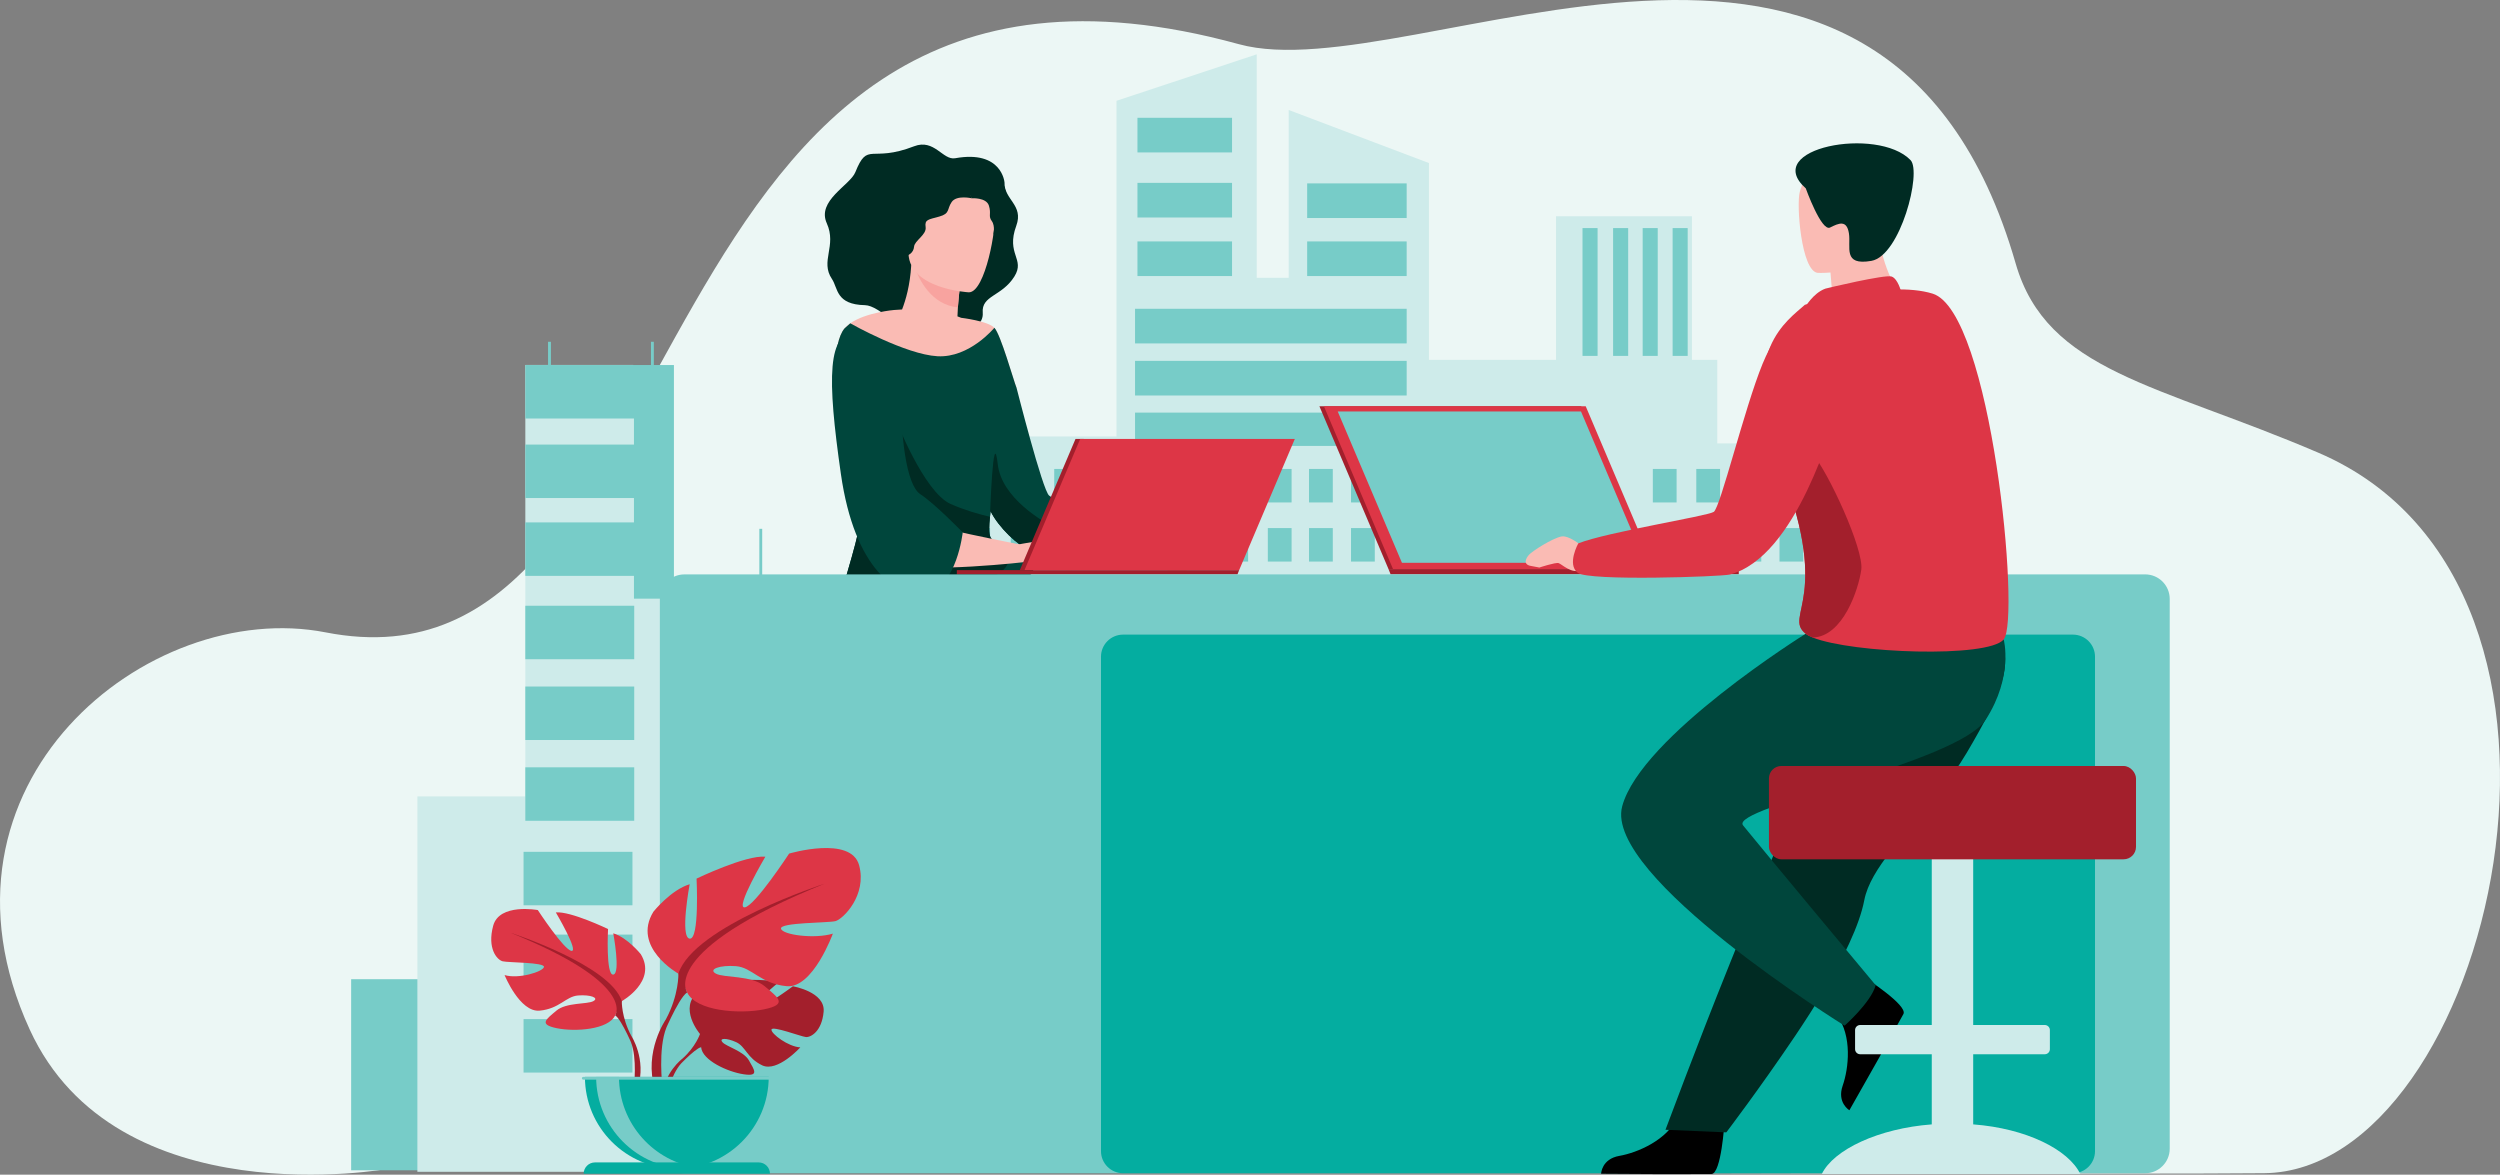 <?xml version="1.0" encoding="UTF-8"?>
<svg xmlns="http://www.w3.org/2000/svg" id="Layer_2" viewBox="0 0 2269.2 1066.23">
  <rect x="0" y="0" width="2269.2" height="1066.23" fill="#808080" stroke="none"/>
  <defs>
    <style>.cls-1{fill:#f4a269;}.cls-2{fill:#f8a39f;}.cls-3{fill:#fabbb4;}.cls-4{fill:#00463c;}.cls-5{fill:#002b23;}.cls-6{fill:#ecf7f5;}.cls-7{fill:#a31f2c;}.cls-8{fill:#ceebea;}.cls-9{fill:#adc9e0;}.cls-10{fill:#c65447;}.cls-11{fill:#cfe1e5;}.cls-12{fill:#dd3646;}.cls-13{fill:#163560;}.cls-14{fill:#04ada0;}.cls-15{fill:#1c468a;}.cls-16{fill:#77ccc8;}</style>
  </defs>
  <g id="Layer_1-2">
    <path class="cls-6" d="m352.96,1060.81s-247.31,45.38-326.01-126.38c-102.15-222.92,107.68-391.96,268.64-360.43C646.25,642.59,561.77-114.38,1124.55,40.12c158.25,43.43,585.81-214.59,705.05,199.12,28.39,98.41,128.84,109.21,274.68,171.67,285.39,122.21,154.93,651.93-49.04,653.97-203.97,2.04-1702.28-4.08-1702.28-4.08Z"></path>
    <rect class="cls-16" x="318.73" y="888.81" width="84.16" height="173.44"></rect>
    <polygon class="cls-8" points="1558.75 402.46 1558.75 326.66 1535.74 326.66 1535.74 196.32 1412.36 196.32 1412.36 326.66 1297.02 326.66 1297.02 148.01 1169.73 99.83 1169.73 252.15 1140.71 252.15 1140.71 49.3 1013.42 91.49 1013.42 396.16 852.44 396.16 852.44 576.12 792.3 576.12 792.3 621.45 654.14 621.45 654.14 543.39 574.82 543.39 574.82 331.25 476.83 331.25 476.83 722.85 378.85 722.85 378.85 1063.6 476.83 1063.6 560.82 1063.6 574.82 1063.6 654.14 1063.6 698.98 1063.6 770.79 1063.6 792.3 1063.6 852.44 1063.6 908.95 1063.6 1013.42 1063.6 1045.42 1063.6 1109.07 1063.6 1140.71 1063.6 1169.73 1063.6 1236.36 1063.6 1281.72 1063.6 1297.02 1063.6 1412.36 1063.6 1533.68 1063.6 1535.74 1063.6 1558.75 1063.6 1657.06 1063.6 1657.06 402.46 1558.75 402.46"></polygon>
    <rect class="cls-16" x="1032.44" y="106.91" width="85.86" height="31.44"></rect>
    <rect class="cls-16" x="1032.44" y="165.98" width="85.86" height="31.44"></rect>
    <rect class="cls-16" x="1032.44" y="219.13" width="85.86" height="31.44"></rect>
    <rect class="cls-16" x="476.83" y="474.17" width="99.8" height="48.54"></rect>
    <rect class="cls-16" x="476.83" y="623.15" width="98.85" height="48.54"></rect>
    <rect class="cls-16" x="476.83" y="696.47" width="98.85" height="48.54"></rect>
    <rect class="cls-16" x="475.22" y="773.18" width="98.85" height="48.54"></rect>
    <rect class="cls-16" x="475.22" y="848.3" width="98.85" height="48.54"></rect>
    <rect class="cls-16" x="475.22" y="925.01" width="98.85" height="48.54"></rect>
    <rect class="cls-16" x="1186.49" y="219.13" width="90.31" height="31.44"></rect>
    <rect class="cls-16" x="1186.49" y="166.46" width="90.31" height="31.44"></rect>
    <rect class="cls-16" x="1030.26" y="280.27" width="246.55" height="31.44"></rect>
    <rect class="cls-16" x="1030.26" y="327.55" width="246.55" height="31.44"></rect>
    <rect class="cls-16" x="1030.26" y="374.51" width="246.55" height="30.24"></rect>
    <rect class="cls-16" x="476.83" y="549.83" width="98.85" height="48.54"></rect>
    <rect class="cls-16" x="877.09" y="425.65" width="21.58" height="30.41"></rect>
    <rect class="cls-16" x="917.44" y="425.65" width="21.58" height="30.41"></rect>
    <rect class="cls-16" x="956.89" y="425.65" width="21.58" height="30.41"></rect>
    <rect class="cls-16" x="994.29" y="425.65" width="21.58" height="30.41"></rect>
    <rect class="cls-16" x="1032.41" y="425.65" width="21.58" height="30.41"></rect>
    <rect class="cls-16" x="1070.97" y="425.65" width="21.58" height="30.41"></rect>
    <rect class="cls-16" x="1111.32" y="425.65" width="21.58" height="30.41"></rect>
    <rect class="cls-16" x="1150.77" y="425.65" width="21.58" height="30.41"></rect>
    <rect class="cls-16" x="1188.17" y="425.65" width="21.58" height="30.41"></rect>
    <rect class="cls-16" x="1226.29" y="425.65" width="21.58" height="30.41"></rect>
    <rect class="cls-16" x="1266.02" y="425.65" width="21.58" height="30.41"></rect>
    <rect class="cls-16" x="1306.37" y="425.65" width="21.58" height="30.41"></rect>
    <rect class="cls-16" x="1345.81" y="425.65" width="21.58" height="30.41"></rect>
    <rect class="cls-16" x="1383.22" y="425.65" width="21.58" height="30.41"></rect>
    <rect class="cls-16" x="1421.34" y="425.65" width="21.58" height="30.41"></rect>
    <rect class="cls-16" x="1500.24" y="425.65" width="21.58" height="30.41"></rect>
    <rect class="cls-16" x="1539.69" y="425.65" width="21.58" height="30.41"></rect>
    <rect class="cls-16" x="1577.09" y="425.65" width="21.58" height="30.41"></rect>
    <rect class="cls-16" x="1615.21" y="425.65" width="21.58" height="30.41"></rect>
    <rect class="cls-16" x="877.09" y="479.32" width="21.58" height="30.41"></rect>
    <rect class="cls-16" x="917.44" y="479.32" width="21.58" height="30.41"></rect>
    <rect class="cls-16" x="956.89" y="479.32" width="21.58" height="30.41"></rect>
    <rect class="cls-16" x="994.29" y="479.32" width="21.58" height="30.41"></rect>
    <rect class="cls-16" x="1032.41" y="479.32" width="21.58" height="30.41"></rect>
    <rect class="cls-16" x="1070.97" y="479.32" width="21.58" height="30.41"></rect>
    <rect class="cls-16" x="1111.32" y="479.32" width="21.58" height="30.41"></rect>
    <rect class="cls-16" x="1150.77" y="479.32" width="21.58" height="30.41"></rect>
    <rect class="cls-16" x="1188.17" y="479.32" width="21.58" height="30.41"></rect>
    <rect class="cls-16" x="1226.29" y="479.32" width="21.58" height="30.41"></rect>
    <rect class="cls-16" x="1266.02" y="479.32" width="21.58" height="30.41"></rect>
    <rect class="cls-16" x="1306.37" y="479.32" width="21.58" height="30.41"></rect>
    <rect class="cls-16" x="1345.81" y="479.32" width="21.58" height="30.41"></rect>
    <rect class="cls-16" x="1383.22" y="479.32" width="21.58" height="30.41"></rect>
    <rect class="cls-16" x="1421.34" y="479.32" width="21.58" height="30.41"></rect>
    <rect class="cls-16" x="1459.89" y="479.32" width="21.58" height="30.41"></rect>
    <rect class="cls-16" x="1500.24" y="479.32" width="21.58" height="30.41"></rect>
    <rect class="cls-16" x="1539.69" y="479.32" width="21.58" height="30.41"></rect>
    <rect class="cls-16" x="1577.09" y="479.32" width="21.58" height="30.41"></rect>
    <rect class="cls-16" x="1615.21" y="479.32" width="21.58" height="30.41"></rect>
    <rect class="cls-16" x="877.09" y="532.17" width="21.58" height="30.41"></rect>
    <rect class="cls-16" x="917.44" y="532.17" width="21.58" height="30.41"></rect>
    <rect class="cls-16" x="956.89" y="532.17" width="21.58" height="30.41"></rect>
    <rect class="cls-16" x="994.29" y="532.17" width="21.58" height="30.41"></rect>
    <rect class="cls-16" x="1032.41" y="532.17" width="21.58" height="30.41"></rect>
    <rect class="cls-16" x="1070.97" y="532.17" width="21.58" height="30.41"></rect>
    <rect class="cls-16" x="1111.32" y="532.17" width="21.58" height="30.41"></rect>
    <rect class="cls-16" x="1150.77" y="532.17" width="21.58" height="30.41"></rect>
    <rect class="cls-16" x="1188.17" y="532.17" width="21.58" height="30.41"></rect>
    <rect class="cls-16" x="1226.29" y="532.17" width="21.58" height="30.41"></rect>
    <rect class="cls-16" x="1266.02" y="532.17" width="21.58" height="30.41"></rect>
    <rect class="cls-16" x="1306.37" y="532.17" width="21.58" height="30.41"></rect>
    <rect class="cls-16" x="1345.81" y="532.17" width="21.58" height="30.41"></rect>
    <rect class="cls-16" x="1383.22" y="532.17" width="21.58" height="30.41"></rect>
    <rect class="cls-16" x="1421.34" y="532.17" width="21.58" height="30.41"></rect>
    <rect class="cls-16" x="1459.89" y="532.17" width="21.58" height="30.41"></rect>
    <rect class="cls-16" x="1500.24" y="532.17" width="21.58" height="30.41"></rect>
    <rect class="cls-16" x="1539.69" y="532.17" width="21.58" height="30.41"></rect>
    <rect class="cls-16" x="1577.09" y="532.17" width="21.58" height="30.41"></rect>
    <rect class="cls-16" x="1615.21" y="532.17" width="21.58" height="30.41"></rect>
    <rect class="cls-16" x="877.09" y="588.32" width="21.58" height="30.41"></rect>
    <rect class="cls-16" x="917.44" y="588.32" width="21.58" height="30.41"></rect>
    <rect class="cls-16" x="956.89" y="588.32" width="21.58" height="30.41"></rect>
    <rect class="cls-16" x="994.29" y="588.32" width="21.58" height="30.41"></rect>
    <rect class="cls-16" x="1032.41" y="588.32" width="21.58" height="30.41"></rect>
    <rect class="cls-16" x="1070.97" y="588.32" width="21.58" height="30.41"></rect>
    <rect class="cls-16" x="1111.32" y="588.32" width="21.58" height="30.41"></rect>
    <rect class="cls-16" x="1150.77" y="588.32" width="21.58" height="30.41"></rect>
    <rect class="cls-16" x="1188.17" y="588.32" width="21.58" height="30.41"></rect>
    <rect class="cls-16" x="1226.29" y="588.32" width="21.58" height="30.41"></rect>
    <rect class="cls-16" x="1266.02" y="588.32" width="21.58" height="30.41"></rect>
    <rect class="cls-16" x="1306.37" y="588.32" width="21.58" height="30.41"></rect>
    <rect class="cls-16" x="1345.81" y="588.32" width="21.58" height="30.41"></rect>
    <rect class="cls-16" x="1383.22" y="588.32" width="21.58" height="30.41"></rect>
    <rect class="cls-16" x="1421.34" y="588.32" width="21.58" height="30.41"></rect>
    <rect class="cls-16" x="1459.89" y="588.32" width="21.58" height="30.41"></rect>
    <rect class="cls-16" x="1500.24" y="588.32" width="21.58" height="30.41"></rect>
    <rect class="cls-16" x="1539.69" y="588.32" width="21.58" height="30.41"></rect>
    <rect class="cls-16" x="1577.09" y="588.32" width="21.58" height="30.41"></rect>
    <rect class="cls-16" x="1615.21" y="588.32" width="21.58" height="30.41"></rect>
    <rect class="cls-16" x="877.09" y="641.99" width="21.58" height="30.41"></rect>
    <rect class="cls-16" x="917.44" y="641.99" width="21.58" height="30.41"></rect>
    <rect class="cls-16" x="956.89" y="641.99" width="21.58" height="30.41"></rect>
    <rect class="cls-16" x="994.29" y="641.99" width="21.58" height="30.41"></rect>
    <rect class="cls-16" x="1032.41" y="641.99" width="21.58" height="30.41"></rect>
    <rect class="cls-16" x="1070.97" y="641.99" width="21.58" height="30.41"></rect>
    <rect class="cls-16" x="1111.32" y="641.99" width="21.58" height="30.41"></rect>
    <rect class="cls-16" x="1150.77" y="641.99" width="21.58" height="30.41"></rect>
    <rect class="cls-16" x="1188.17" y="641.99" width="21.58" height="30.41"></rect>
    <rect class="cls-16" x="1226.29" y="641.99" width="21.58" height="30.41"></rect>
    <rect class="cls-16" x="1266.02" y="641.99" width="21.58" height="30.41"></rect>
    <rect class="cls-16" x="1306.37" y="641.99" width="21.58" height="30.41"></rect>
    <rect class="cls-16" x="1345.81" y="641.99" width="21.58" height="30.41"></rect>
    <rect class="cls-16" x="1383.22" y="641.99" width="21.58" height="30.41"></rect>
    <rect class="cls-16" x="1421.34" y="641.99" width="21.58" height="30.41"></rect>
    <rect class="cls-16" x="1459.89" y="641.99" width="21.58" height="30.41"></rect>
    <rect class="cls-16" x="1500.24" y="641.99" width="21.58" height="30.41"></rect>
    <rect class="cls-16" x="1577.09" y="641.99" width="21.58" height="30.41"></rect>
    <rect class="cls-16" x="1539.69" y="641.99" width="21.58" height="30.41"></rect>
    <rect class="cls-16" x="1615.21" y="641.99" width="21.58" height="30.41"></rect>
    <rect class="cls-16" x="877.09" y="694.84" width="21.58" height="30.41"></rect>
    <rect class="cls-16" x="917.44" y="694.84" width="21.58" height="30.41"></rect>
    <rect class="cls-16" x="956.89" y="694.84" width="21.58" height="30.41"></rect>
    <rect class="cls-16" x="994.29" y="694.84" width="21.58" height="30.41"></rect>
    <rect class="cls-16" x="1032.41" y="694.84" width="21.58" height="30.41"></rect>
    <rect class="cls-16" x="1070.97" y="694.84" width="21.58" height="30.41"></rect>
    <rect class="cls-16" x="1111.32" y="694.84" width="21.58" height="30.41"></rect>
    <rect class="cls-16" x="1150.77" y="694.84" width="21.58" height="30.41"></rect>
    <rect class="cls-16" x="1188.17" y="694.84" width="21.58" height="30.41"></rect>
    <rect class="cls-16" x="1226.29" y="694.84" width="21.58" height="30.41"></rect>
    <rect class="cls-16" x="1266.02" y="694.84" width="21.58" height="30.41"></rect>
    <rect class="cls-16" x="1306.37" y="694.84" width="21.58" height="30.41"></rect>
    <rect class="cls-16" x="1345.81" y="694.84" width="21.58" height="30.41"></rect>
    <rect class="cls-16" x="1383.22" y="694.84" width="21.58" height="30.41"></rect>
    <rect class="cls-16" x="1421.34" y="694.84" width="21.58" height="30.41"></rect>
    <rect class="cls-16" x="1459.89" y="694.84" width="21.58" height="30.41"></rect>
    <rect class="cls-16" x="1500.24" y="694.84" width="21.58" height="30.41"></rect>
    <rect class="cls-16" x="1577.09" y="694.84" width="21.58" height="30.41"></rect>
    <rect class="cls-16" x="1615.21" y="694.84" width="21.58" height="30.41"></rect>
    <rect class="cls-16" x="1817.67" y="634.71" width="48" height="324.76"></rect>
    <rect class="cls-9" x="1766.14" y="832.16" width="51.53" height="225.58"></rect>
    <polygon class="cls-16" points="689.24 543.25 689.24 479.99 691.84 479.99 691.84 543.25 727.44 543.25 727.44 621.32 654.13 621.32 654.13 543.25 689.24 543.25"></polygon>
    <polygon class="cls-16" points="476.83 379.88 476.83 331.34 497.46 331.34 497.46 310.22 500.06 310.22 500.06 331.34 575.26 331.34 576.63 331.34 590.86 331.34 590.86 310.22 593.46 310.22 593.46 331.34 611.71 331.34 611.71 543.45 575.26 543.45 575.26 452.06 476.83 452.06 476.83 403.53 575.26 403.53 575.26 379.88 476.83 379.88"></polygon>
    <polygon class="cls-8" points="1542.41 681.98 1542.41 955.75 1817.67 955.75 1817.67 634.71 1542.41 681.98"></polygon>
    <rect class="cls-8" x="1542.41" y="831.31" width="343.39" height="230.94"></rect>
    <rect class="cls-16" x="1542.41" y="694.64" width="343.39" height="75.06"></rect>
    <rect class="cls-16" x="1565.8" y="893.93" width="17.64" height="24.86"></rect>
    <rect class="cls-16" x="1598.78" y="893.93" width="17.64" height="24.86"></rect>
    <rect class="cls-16" x="1631.02" y="893.93" width="17.64" height="24.86"></rect>
    <rect class="cls-16" x="1661.59" y="893.93" width="17.64" height="24.86"></rect>
    <rect class="cls-16" x="1692.74" y="893.93" width="17.64" height="24.86"></rect>
    <rect class="cls-16" x="1724.26" y="893.93" width="17.64" height="24.86"></rect>
    <rect class="cls-16" x="1757.24" y="893.93" width="17.64" height="24.86"></rect>
    <rect class="cls-16" x="1789.48" y="893.93" width="17.64" height="24.86"></rect>
    <rect class="cls-16" x="1820.05" y="893.93" width="17.64" height="24.86"></rect>
    <rect class="cls-16" x="1851.2" y="893.93" width="17.64" height="24.86"></rect>
    <rect class="cls-16" x="1565.8" y="937.8" width="17.64" height="24.86"></rect>
    <rect class="cls-16" x="1598.78" y="937.8" width="17.64" height="24.86"></rect>
    <rect class="cls-16" x="1631.02" y="937.8" width="17.64" height="24.86"></rect>
    <rect class="cls-16" x="1661.59" y="937.8" width="17.64" height="24.86"></rect>
    <rect class="cls-16" x="1692.74" y="937.8" width="17.64" height="24.86"></rect>
    <rect class="cls-16" x="1724.26" y="937.8" width="17.64" height="24.86"></rect>
    <rect class="cls-16" x="1757.24" y="937.8" width="17.64" height="24.86"></rect>
    <rect class="cls-16" x="1789.48" y="937.8" width="17.64" height="24.86"></rect>
    <rect class="cls-16" x="1820.05" y="937.8" width="17.64" height="24.86"></rect>
    <rect class="cls-16" x="1851.2" y="937.8" width="17.64" height="24.86"></rect>
    <rect class="cls-16" x="1565.8" y="805.54" width="17.64" height="24.86"></rect>
    <rect class="cls-16" x="1598.78" y="805.54" width="17.64" height="24.86"></rect>
    <rect class="cls-16" x="1631.02" y="805.54" width="17.64" height="24.86"></rect>
    <rect class="cls-16" x="1661.59" y="805.54" width="17.64" height="24.86"></rect>
    <rect class="cls-16" x="1692.74" y="805.54" width="17.64" height="24.86"></rect>
    <rect class="cls-16" x="1724.26" y="805.54" width="17.64" height="24.86"></rect>
    <rect class="cls-16" x="1757.24" y="805.54" width="17.64" height="24.86"></rect>
    <rect class="cls-16" x="1789.48" y="805.54" width="17.64" height="24.86"></rect>
    <rect class="cls-16" x="1565.8" y="849.41" width="17.64" height="24.86"></rect>
    <rect class="cls-16" x="1598.78" y="849.41" width="17.64" height="24.86"></rect>
    <rect class="cls-16" x="1631.02" y="849.41" width="17.64" height="24.86"></rect>
    <rect class="cls-16" x="1661.59" y="849.41" width="17.64" height="24.86"></rect>
    <rect class="cls-16" x="1692.74" y="849.41" width="17.64" height="24.86"></rect>
    <rect class="cls-16" x="1724.26" y="849.41" width="17.64" height="24.86"></rect>
    <rect class="cls-16" x="1757.24" y="849.41" width="17.64" height="24.86"></rect>
    <rect class="cls-16" x="1789.48" y="849.41" width="17.64" height="24.86"></rect>
    <rect class="cls-16" x="1820.05" y="849.41" width="17.64" height="24.86"></rect>
    <rect class="cls-16" x="1851.2" y="849.41" width="17.64" height="24.86"></rect>
    <rect class="cls-16" x="1565.8" y="980.99" width="17.64" height="24.86"></rect>
    <rect class="cls-16" x="1598.78" y="980.99" width="17.64" height="24.86"></rect>
    <rect class="cls-16" x="1631.02" y="980.99" width="17.64" height="24.86"></rect>
    <rect class="cls-16" x="1661.59" y="980.99" width="17.64" height="24.86"></rect>
    <rect class="cls-16" x="1692.74" y="980.99" width="17.64" height="24.86"></rect>
    <rect class="cls-16" x="1724.26" y="980.99" width="17.64" height="24.86"></rect>
    <rect class="cls-16" x="1757.24" y="980.99" width="17.64" height="24.86"></rect>
    <rect class="cls-16" x="1789.48" y="980.99" width="17.64" height="24.86"></rect>
    <rect class="cls-16" x="1820.05" y="980.99" width="17.64" height="24.86"></rect>
    <rect class="cls-16" x="1851.2" y="980.99" width="17.64" height="24.86"></rect>
    <rect class="cls-16" x="1565.8" y="1019.45" width="17.64" height="24.86"></rect>
    <rect class="cls-16" x="1598.78" y="1019.45" width="17.64" height="24.86"></rect>
    <rect class="cls-16" x="1631.02" y="1019.45" width="17.64" height="24.86"></rect>
    <rect class="cls-16" x="1661.59" y="1019.45" width="17.64" height="24.86"></rect>
    <rect class="cls-16" x="1692.74" y="1019.45" width="17.64" height="24.86"></rect>
    <rect class="cls-16" x="1724.26" y="1019.45" width="17.64" height="24.86"></rect>
    <rect class="cls-16" x="1757.24" y="1019.45" width="17.64" height="24.86"></rect>
    <rect class="cls-16" x="1789.48" y="1019.45" width="17.64" height="24.86"></rect>
    <rect class="cls-16" x="1820.05" y="1019.45" width="17.64" height="24.86"></rect>
    <rect class="cls-16" x="1851.2" y="1019.45" width="17.64" height="24.86"></rect>
    <rect class="cls-8" x="1794.13" y="583.16" width="5.09" height="65.09"></rect>
    <rect class="cls-8" x="1568.61" y="715.73" width="14.82" height="25.64"></rect>
    <rect class="cls-8" x="1715.74" y="715.73" width="14.82" height="25.64"></rect>
    <rect class="cls-8" x="1832.78" y="715.73" width="14.82" height="25.64"></rect>
    <rect class="cls-16" x="638.5" y="773.18" width="494.18" height="289.07" transform="translate(1771.19 1835.43) rotate(180)"></rect>
    <polygon class="cls-16" points="808.75 786.38 705.63 786.38 705.63 696.47 808.75 735.95 808.75 786.38"></polygon>
    <polygon class="cls-16" points="1317 1062.25 1552.99 1062.25 1552.99 805.54 1317 887.24 1317 1062.25"></polygon>
    <rect class="cls-8" x="1323.23" y="895.74" width="223.53" height="7.93" transform="translate(2869.99 1799.41) rotate(180)"></rect>
    <rect class="cls-8" x="1323.23" y="921.23" width="223.53" height="7.93" transform="translate(2869.99 1850.4) rotate(180)"></rect>
    <rect class="cls-8" x="1323.23" y="946.73" width="223.53" height="7.93" transform="translate(2869.99 1901.4) rotate(180)"></rect>
    <rect class="cls-8" x="1323.23" y="972.23" width="223.53" height="7.93" transform="translate(2869.99 1952.39) rotate(180)"></rect>
    <rect class="cls-8" x="1323.23" y="997.73" width="223.53" height="7.93" transform="translate(2869.99 2003.39) rotate(180)"></rect>
    <rect class="cls-8" x="1323.23" y="1023.22" width="223.53" height="7.93" transform="translate(2869.99 2054.38) rotate(180)"></rect>
    <rect class="cls-16" x="685.8" y="696.47" width="19.83" height="76.71" transform="translate(1391.42 1469.65) rotate(180)"></rect>
    <rect class="cls-16" x="1518.21" y="207.02" width="13.68" height="116.01" transform="translate(3050.09 530.06) rotate(180)"></rect>
    <rect class="cls-16" x="1491.01" y="207.02" width="13.68" height="116.01" transform="translate(2995.7 530.06) rotate(180)"></rect>
    <rect class="cls-16" x="1464.18" y="207.02" width="13.68" height="116.01" transform="translate(2942.04 530.06) rotate(180)"></rect>
    <rect class="cls-16" x="1436.42" y="207.02" width="13.68" height="116.01" transform="translate(2886.51 530.06) rotate(180)"></rect>
    <path class="cls-11" d="m1901.94,895.52c-.11-.01-.27-.03-.48-.04.16.01.31.03.48.04Z"></path>
    <path class="cls-11" d="m1901,895.44c-.42-.04-.83-.08-1.25-.11.49.04.9.08,1.25.11Z"></path>
    <path class="cls-1" d="m934.37,448.18l-7.92,41.28c30.1,15.17,104.61,15.88,104.61,15.88l.84-14.68s-94.41-36.52-97.53-42.48Z"></path>
    <path class="cls-3" d="m1024.07,488.36s32.97-.38,36.28,1.81c3.32,2.19,20.09,23.81,17.38,27.03-2.71,3.22-11.39,4.3-20.08-.46-8.69-4.76-28.44-9.94-31.19-15.22-2.76-5.28-2.38-13.17-2.38-13.17Z"></path>
    <path class="cls-5" d="m911.75,165.48s-2.33-29.51-44.77-21.85c-11.22,2.03-18.93-17.98-37.3-10.85-39.56,15.35-41.88-4.92-53.31,23.53-4.79,11.91-35.21,25.77-25.92,46.35,9.29,20.58-6.26,34.42,4.67,50.55,5.65,8.35,3.36,23.26,30.03,23.79,13.28.26,33.97,24.88,48.88,29.35,14.91,4.47,59.67-1.98,57.98-22.43-1.32-15.96,17.29-14.63,28.73-32.97,9.99-16.03-7.84-20.07,1.7-45.99,6.99-19-11.22-23.63-10.67-39.48Z"></path>
    <path class="cls-3" d="m1145.09,891.44c-.91,9.87,12.83,12.27,28.75,13.07,15.92.79,11.11,4.05,32.92,8,21.81,3.95,30.55-2.02,32.13-4.97,1.41-2.61-8.73-6.7-19.54-11.32-1.36-.58-2.72-1.17-4.08-1.77-12.16-5.35-18.99-16.26-28.47-26.37-8.98-9.58-17.51-40.25-17.51-40.25l-29.64-6.33s8.32,27.61,11.21,39.39c1.7,6.93-.81,14.68-3.03,20.58-1.2,3.21-2.41,6.5-2.73,9.97Z"></path>
    <path class="cls-10" d="m1173.84,904.5c15.92.79,11.11,4.05,32.92,8,21.81,3.95,30.55-2.02,32.13-4.97,1.41-2.61-8.73-6.7-19.54-11.32l-.17.18s-15.34,5.21-33.04.39c-14.43-3.92-28.38-12.54-38.32-15.33-1.2,3.21-2.41,6.5-2.73,9.97-.91,9.87,12.83,12.27,28.75,13.07Z"></path>
    <path class="cls-13" d="m885.47,521.62s161.42,3.5,198.5,26.9c37.08,23.4,96.55,295.99,96.55,295.99,0,0-3.67,2.94-11.87,3.83-7.62.82-24.41-3.66-24.41-3.66,0,0-85.47-121.97-91.49-152.69-6.02-30.73-4.55-58.14-18.26-58.88-13.71-.74-184.59,20.77-210.44-24.76-25.85-45.54-4.48-90.61-4.48-90.61l65.9,3.88Z"></path>
    <path class="cls-3" d="m1077.32,892.55c-.91,9.87,12.83,12.27,28.75,13.06,15.92.79,11.11,4.05,32.92,8,21.81,3.95,30.55-2.02,32.13-4.97,1.41-2.61-8.73-6.7-19.54-11.33-1.36-.58-2.72-1.17-4.08-1.77-12.16-5.35-18.99-16.26-28.47-26.37-8.98-9.58-17.51-40.25-17.51-40.25l-29.64-6.33s8.32,27.6,11.21,39.39c1.7,6.93-.81,14.68-3.03,20.58-1.2,3.21-2.41,6.49-2.73,9.97Z"></path>
    <path class="cls-10" d="m1106.06,905.61c15.92.79,11.11,4.05,32.92,8,21.81,3.95,30.55-2.02,32.13-4.97,1.41-2.61-8.73-6.7-19.54-11.33l-.17.18s-15.34,5.21-33.04.39c-14.43-3.92-28.38-12.54-38.32-15.33-1.2,3.21-2.41,6.49-2.73,9.97-.91,9.87,12.83,12.27,28.75,13.06Z"></path>
    <path class="cls-15" d="m818.94,521.62s174.97,8.28,211.11,33.11c36.14,24.83,84.96,299.53,84.96,299.53,0,0-3.78,2.8-12.01,3.36-7.65.53-24.25-4.61-24.25-4.61,0,0-80.66-125.2-85.48-156.14-4.82-30.94-2.29-58.28-15.95-59.54-13.67-1.27-185.26,13.57-209.32-32.94-24.06-46.51,50.94-82.78,50.94-82.78Z"></path>
    <path class="cls-3" d="m766.57,298.07c.06-.1.14-.18.22-.27,1.39-1.56,3.05-3,4.88-4.27l.06-.05h.02c14.29-9.99,39.83-12.12,39.83-12.12v.02h0s0,0,0-.01c0,0,2.79-.26,7.21-.47,3.35-8.68,7.16-21.54,8.34-40.3l2.53.68,42.57,11.42s-1.89,13.51-2.77,26.3c-.19,2.8-.34,5.57-.4,8.15,1.23.45,2.37.89,3.38,1.31,0,0,0,0,0,0h0s24.34,2.87,30.1,9.06c5.76,6.21,17.28,47.42,20.18,54.73l-163.9,2.68s-4.12-42.83,7.74-56.85Z"></path>
    <path class="cls-4" d="m760.51,591.23c19.75,1.87,87.08-39.03,107.71-51.14,9.08-5.33,21.84-7.85,33.98-9.86,15.46-2.54,29.89-4.24,34.52-9.76,5.5-6.59-10.67-13.88-23.67-21.44-6.56-3.83-12.32-7.72-14.1-11.61-1.39-3.06-1.28-9.76-.35-18.33v-.02c.16-1.59.37-3.27.59-4.99,6.99,14.51,25.76,32.14,33.93,34.12,9.39,2.28,19.12-8.13,26.3-18.06,5.34-7.43,9.25-14.59,10.5-15.97,2.9-3.21-11.69-9.57-17.67-14.36-5.97-4.79-29.49-97.58-29.49-97.58-2.9-7.31-14.42-48.52-20.18-54.73,0,0-22.46,27.44-51.59,25.86-28.92-1.55-78.45-29.45-79.22-29.89h-.02l-.06.05-5.11,4.55c-11.85,14.02-7.74,56.85-7.74,56.85,0,0,22.67,99.9,22.67,109.99,0,18.49-15.28,61-22.57,91.61-4.64,19.38-6.08,33.99,1.58,34.71Z"></path>
    <path class="cls-2" d="m872.25,252.69s-1.89,13.51-2.77,26.3c-24.1-2.29-35.39-25.16-39.8-37.72l42.57,11.42Z"></path>
    <path class="cls-3" d="m879.5,265.34s-57.18-2.87-54.85-38.45c2.33-35.58-3.48-59.92,33.13-59.59,36.61.32,42.8,14.37,44.91,26.43,2.11,12.07-8.26,71.44-23.2,71.61Z"></path>
    <path class="cls-5" d="m913.03,499.02c14.77,25.18-40.06,32.75-49.14,38.09-20.61,12.1-83.64,55.98-103.38,54.12-7.65-.72-6.22-15.33-1.58-34.71,7.3-30.61,22.57-73.12,22.57-91.6,0-10.09,3.36-33.96,7.84-61.25l23.76-22.81s25.46,65.8,49.73,76.58c12.72,5.65,26,9.38,35.76,11.64-.91,8.57-1.04,15.29.36,18.34,1.78,3.91,7.54,7.8,14.09,11.62Z"></path>
    <path class="cls-3" d="m802.71,317.76s-18.74-29.04-38.38-5.64c-19.64,23.4,13.96,190.69,43.06,199.28,32.33,9.55,125.71-1.53,125.71-1.53l-1.8-14.59s-99.42-19.06-103.55-24.37c-4.13-5.31-14.73-150.45-25.05-153.15Z"></path>
    <path class="cls-5" d="m881.91,179.97s-13.67-3.19-18.13,3.45c-4.47,6.65-1.28,10.37-11.25,13.16-9.97,2.79-13.36,2.59-12.36,9.57,1,6.98-10.02,12.16-10.49,17.75-.47,5.58-5.06,8.38-9.45,8.77-4.39.4-2.39-71.98,14.55-75.17,16.95-3.19,33.3.6,38.28,4.59,4.99,3.99,8.84,17.88,8.84,17.88Z"></path>
    <path class="cls-5" d="m881.91,179.97s13.29-.93,15.69,6.65c2.39,7.58-.8,9.37,2.59,13.96,3.39,4.59,1.43,12.72,1.43,12.72,0,0,26.29-48.41-1.43-51.6-27.72-3.19-26.98,2.46-18.28,18.28Z"></path>
    <path class="cls-4" d="m873.85,483.23s-5.36,49.11-32.48,54.72c-27.12,5.61-65.72-21.12-78.12-107.78-12.4-86.67-12.94-130.62,15.78-128.42,28.71,2.19,39.94,28.04,39.21,58.86-.76,32.04,3.94,79.38,17.09,87.94,13.15,8.55,38.52,34.69,38.52,34.69Z"></path>
    <path class="cls-5" d="m898.59,469.09v-.02c.16-1.59.37-3.27.59-4.99,6.99,14.51,25.76,32.14,33.93,34.12,9.39,2.28,19.12-8.13,26.3-18.06-13.41-6.83-50.3-28.22-53.77-58.8-4.26-37.45-7.07,47.73-7.07,47.73l.02.02Z"></path>
    <path class="cls-3" d="m923.2,494.42s32.37-6.27,36.02-4.7c3.66,1.57,24.02,19.84,21.93,23.49-2.09,3.66-10.44,6.26-19.84,3.13-9.4-3.13-29.76-4.7-33.41-9.4-3.66-4.7-4.7-12.53-4.7-12.53Z"></path>
    <polygon class="cls-7" points="1497.92 516.53 1260.31 516.53 1197.58 368.73 1435.19 368.73 1497.92 516.53"></polygon>
    <polygon class="cls-12" points="1502.04 516.53 1264.42 516.53 1201.69 368.73 1439.31 368.73 1502.04 516.53"></polygon>
    <polygon class="cls-16" points="1493.32 510.82 1272.51 510.82 1214.22 373.48 1435.03 373.48 1493.32 510.82"></polygon>
    <polygon class="cls-7" points="1578.24 521.28 1262.21 521.28 1260.31 516.53 1578.24 516.53 1578.24 521.28"></polygon>
    <polygon class="cls-7" points="933.23 517.52 925.66 517.52 976.22 398.4 983.79 398.4 933.23 517.52"></polygon>
    <polygon class="cls-12" points="929.91 517.52 1124.74 517.52 1175.3 398.4 980.47 398.4 929.91 517.52"></polygon>
    <polygon class="cls-7" points="868.5 521.35 1123.21 521.35 1124.74 517.52 868.5 517.52 868.5 521.35"></polygon>
    <path class="cls-16" d="m621.22,521.36h1325.91c12.3,0,22.28,9.99,22.28,22.28v499c0,12.3-9.98,22.28-22.28,22.28H621.22c-12.3,0-22.28-9.99-22.28-22.28v-498.99c0-12.3,9.98-22.28,22.28-22.28Z"></path>
    <path class="cls-14" d="m1019.38,576.03h862.18c11.06,0,20.04,8.98,20.04,20.04v448.8c0,11.06-8.98,20.04-20.04,20.04h-862.18c-11.06,0-20.04-8.98-20.04-20.04v-448.8c0-11.06,8.98-20.04,20.04-20.04Z"></path>
    <path class="cls-3" d="m1706.77,222.96c.84-2.52,1.35-5.28,1.45-8.34,1.08-35.68,9.2-59.37-27.31-62.55-36.51-3.18-44.03,10.22-47.28,22.04-3.26,11.82,1.4,71.97,16.26,73.57,0,0,4.78.22,11.59-.33.32,3.92.87,10.71,1.49,18.19,1.18,14.29,2.59,31.03,2.99,34.87l40.39-1.98,21.34-26.57s-14.88-18.01-20.91-48.9Z"></path>
    <path d="m1565.22,1019.39s-2.82,45.56-11.64,46.22c-1.17.09-44.71.09-44.71.09l-55.58-.32s.36-13.39,16.61-16.22c16.25-2.83,43.44-14.25,53.28-35.72,10.35-22.59,42.04,5.96,42.04,5.96Z"></path>
    <path class="cls-5" d="m1785.34,683c-7.94,13.46-17.11,26.07-26.57,38.01-29.23,36.9-61.06,67.33-66.6,96.1-1.1,5.73-2.85,11.91-5.14,18.41-2.31,6.59-5.18,13.52-8.48,20.68-12.4,26.95-30.96,57.14-49.48,84.59-32.02,47.45-62.13,87.03-62.13,87.03l-55.22-2.35c2.21-5.53,26.29-71.05,58.51-151.1,13.08-32.5,26.99-67.07,40.42-100.41,1.79-4.45,3.58-8.89,5.35-13.28,4.1-10.2,8.14-20.25,12.08-30.03,30.25-75.17,54.35-135.03,54.35-135.03,0,0,120.91-45.8,133.46-16.12,10.35,24.47,1.92,48.44-30.55,103.5Z"></path>
    <path d="m1693.07,887.61s38.41,24.68,34.68,32.69c-.5,1.07-21.72,39.08-21.72,39.08l-27.38,48.37s-11.51-6.85-6.06-22.41c5.45-15.56,8.73-44.87-5.22-63.93-14.68-20.05,25.7-33.8,25.7-33.8Z"></path>
    <path class="cls-12" d="m1656.83,262c.89-.32,54.59-13.18,60.24-10.98,5.65,2.2,8.47,13.49,8.47,13.49l-87.53,15.06s7.53-13.49,18.82-17.57Z"></path>
    <path class="cls-5" d="m1639.08,170.99s14.15,39.48,22.04,35.53c7.89-3.95,15.13-7.24,17.11,5.26,1.97,12.5-5.92,29.61,20.4,25,26.32-4.61,45.9-80.74,35.53-91.46-29.94-30.92-136.2-10.86-95.07,25.66Z"></path>
    <path class="cls-4" d="m1638.99,575.24s-149.64,93.17-166.58,156.7c-16.94,63.53,201.88,199.05,201.88,199.05,0,0,24-21.18,28.24-36.71,0,0-98.91-118.5-120.36-145.06-13.18-16.31,194.83-56.47,220.24-96,25.41-39.53,16.31-72.79,16.31-72.79l-179.72-5.2Z"></path>
    <path class="cls-3" d="m1444.08,502.26s-18.18-17.1-26.84-15.3c-8.66,1.81-26.65,13.42-29.52,16.73-2.86,3.32-5.44,8.71,1.82,10,7.26,1.29,7.63,1.48,7.63,1.48,0,0,14.77-4.9,17.56-4.04,2.78.86,12.44,10.46,20.33,6.13,7.88-4.33,9.02-15,9.02-15Z"></path>
    <path class="cls-12" d="m1818.71,580.44c-14.45,17.07-137.37,12.62-173.39-1.79-2.71-1.08-4.86-2.22-6.33-3.41-21.18-16.94,26.62-31.82-26.82-160.95-.03-.07-.06-.12-.08-.19-33.59-95.59,10.63-123.34,26.15-137.44,0,0,75.05-22.81,116-10.12,53.18,16.47,80,295.54,64.47,313.89Z"></path>
    <path class="cls-7" d="m1689.46,517.07c-2.43,17.58-16.57,60.95-44.13,61.58-2.71-1.08-4.86-2.22-6.33-3.41-21.18-16.94,26.62-31.82-26.82-160.95-.03-.07-.06-.12-.08-.19,8.93-6.14,23.41-13.09,32.81-2.46,14.44,16.31,47.06,87.21,44.55,105.42Z"></path>
    <path class="cls-12" d="m1638,279.57s-22.33,11.96-38.21,50.82c-16.43,40.2-38.23,130.31-44.23,134.23-6,3.92-96.13,18.13-122.97,28.57,0,0-10.54,18.89-.57,26.7,9.97,7.81,130.68,3.51,137.99,1.62,60.94-15.78,92.96-136.01,100.23-154.49,7.27-18.48-32.24-87.45-32.24-87.45Z"></path>
    <path class="cls-8" d="m1791.03,1020.58v-63.66h65.01c2.53,0,4.6-2.07,4.6-4.61v-17.32c0-2.53-2.07-4.61-4.6-4.61h-65.01v-205.16c0-6.73-5.51-12.24-12.24-12.24h-13.13c-6.73,0-12.24,5.51-12.24,12.24v205.16h-65.01c-2.53,0-4.6,2.07-4.6,4.61v17.32c0,2.53,2.07,4.61,4.6,4.61h65.01v63.66c-48.01,3.63-89.06,22.78-99.85,45.11h234.73c-10.79-22.33-49.26-41.48-97.27-45.11Z"></path>
    <rect class="cls-7" x="1605.63" y="695.27" width="333.18" height="84.71" rx="11.29" ry="11.29"></rect>
    <path class="cls-7" d="m719.71,895.23s-29.25,21.75-34.95,20.43c-5.7-1.32,21.37-23.48,21.37-23.48-10.19-4.9-41.86-1.83-41.86-1.83,0,0-7.24,26.9-12.45,24.21-5.2-2.68,7.57-22.52,7.57-22.52-11.35-.68-25.27,7.74-25.27,7.74-19.05,15.05,1.25,38.74,1.25,38.74,0,0-3.91,11.71-15.94,22.38,0,0-17.19,12.71-18.38,35.42l3.12.28s4.95-21.15,13.93-31.15c.35-.36.86-.88,1.48-1.51,1.46-1.36,2.49-2.37,3.18-3.13,4.47-4.3,10.65-9.77,13.63-10.3,0,0-.15-.55-.13-1.5.04.48.08.97.13,1.5,1.02,11.97,24.25,22.43,38.54,24.58,14.29,2.15,9.87-3.72,4.95-12.43-4.92-8.71-20.51-12.61-24.06-16.62-3.55-4.01,3.79-4.02,12.41-.09,8.61,3.93,9.79,14.42,23.6,21.03,13.81,6.61,34.59-16.31,34.59-16.31-11.01-.56-26.73-12.51-26.16-16.17.57-3.66,26.68,6.31,31.15,6.79,4.46.48,14.62-5.07,16.19-23.06,1.57-17.98-27.91-23-27.91-23Z"></path>
    <path class="cls-12" d="m564.39,908.73s32.3-18.09,17.23-42.64c0,0-12.06-15.07-24.98-18.95,0,0,6.89,36.61,0,37.47-6.89.86-4.74-41.35-4.74-41.35,0,0-34.03-16.37-47.38-15.07,0,0,21.1,35.75,14.21,34.89-6.89-.86-30.58-37.04-30.58-37.04,0,0-34.89-6.46-40.49,14.21-5.6,20.67,3.45,31.01,8.61,32.3,5.17,1.29,38.33.86,37.47,5.17-.86,4.31-23.26,11.2-35.75,7.32,0,0,13.78,34.03,31.87,32.3,18.09-1.72,23.69-12.92,34.89-13.78,11.2-.86,19.38,2.15,13.78,5.17-5.6,3.01-24.55.99-33.59,8.68-9.05,7.69-16.37,12.43.43,15.87,16.8,3.45,46.95,1.29,52.98-11.63l6.03-12.92Z"></path>
    <path class="cls-7" d="m573,940.17c-9.04-16.8-8.61-31.44-8.61-31.44-10.34-32.73-100.78-62.02-100.78-62.02,115,46.52,94.75,74.94,94.75,74.94,3.1,1.81,7.75,10.43,10.97,17.04.46,1.12,1.19,2.68,2.27,4.8h0c.44.96.79,1.74,1.03,2.28,5.92,14.81,2.78,40.4,2.78,40.4l3.59.96c7.95-25.78-6-46.96-6-46.96Z"></path>
    <path class="cls-12" d="m615.78,883.78s-42.58-23.84-22.71-56.21c0,0,15.9-19.87,32.93-24.98,0,0-9.08,48.26,0,49.39,9.08,1.14,6.25-54.5,6.25-54.5,0,0,44.85-21.57,62.45-19.87,0,0-27.82,47.12-18.74,45.99,9.08-1.14,40.31-48.82,40.31-48.82,0,0,56.15-16.67,63.53,10.58,7.38,27.25-14.7,49.03-21.51,50.73-6.81,1.7-50.53,1.14-49.39,6.81,1.14,5.68,30.61,9.62,47.08,4.51,0,0-18.12,49.99-41.97,47.72-23.84-2.27-31.23-17.03-45.99-18.17-14.76-1.14-25.55,2.84-18.17,6.81,7.38,3.97,32.36,1.3,44.28,11.44,11.92,10.14,21.57,16.38-.57,20.92-22.14,4.54-61.88,1.7-69.83-15.33l-7.95-17.03Z"></path>
    <path class="cls-7" d="m748.63,802.03s-119.22,38.61-132.85,81.75c0,0,.57,19.3-11.36,41.44,0,0-20.46,29.33-9.98,63.32l6.8-2.68s-4.13-33.72,3.67-53.25c.32-.72.78-1.75,1.36-3.01h0c1.42-2.79,2.38-4.84,2.99-6.32,4.25-8.72,10.38-20.08,14.46-22.46,0,0-26.68-37.47,124.9-98.79Z"></path>
    <path class="cls-14" d="m614.34,1060.84c46.07,0,83.41-37.34,83.41-83.41h-166.82c0,46.06,37.34,83.41,83.41,83.41Z"></path>
    <path class="cls-16" d="m634.87,1060.2c-3.39.42-6.85.64-10.36.64-46.06,0-83.4-37.34-83.4-83.41h20.72c0,42.56,31.87,77.67,73.05,82.77Z"></path>
    <path class="cls-14" d="m688.61,1055.1h-148.54c-5.68,0-10.29,4.61-10.29,10.29h169.12c0-5.68-4.61-10.29-10.29-10.29Z"></path>
    <path class="cls-16" d="m698.37,977.43h-168.9c-.71,0-1.28.57-1.28,1.28s.57,1.28,1.28,1.28h168.9c.71,0,1.28-.57,1.28-1.28s-.57-1.28-1.28-1.28Z"></path>
  </g>
</svg>
